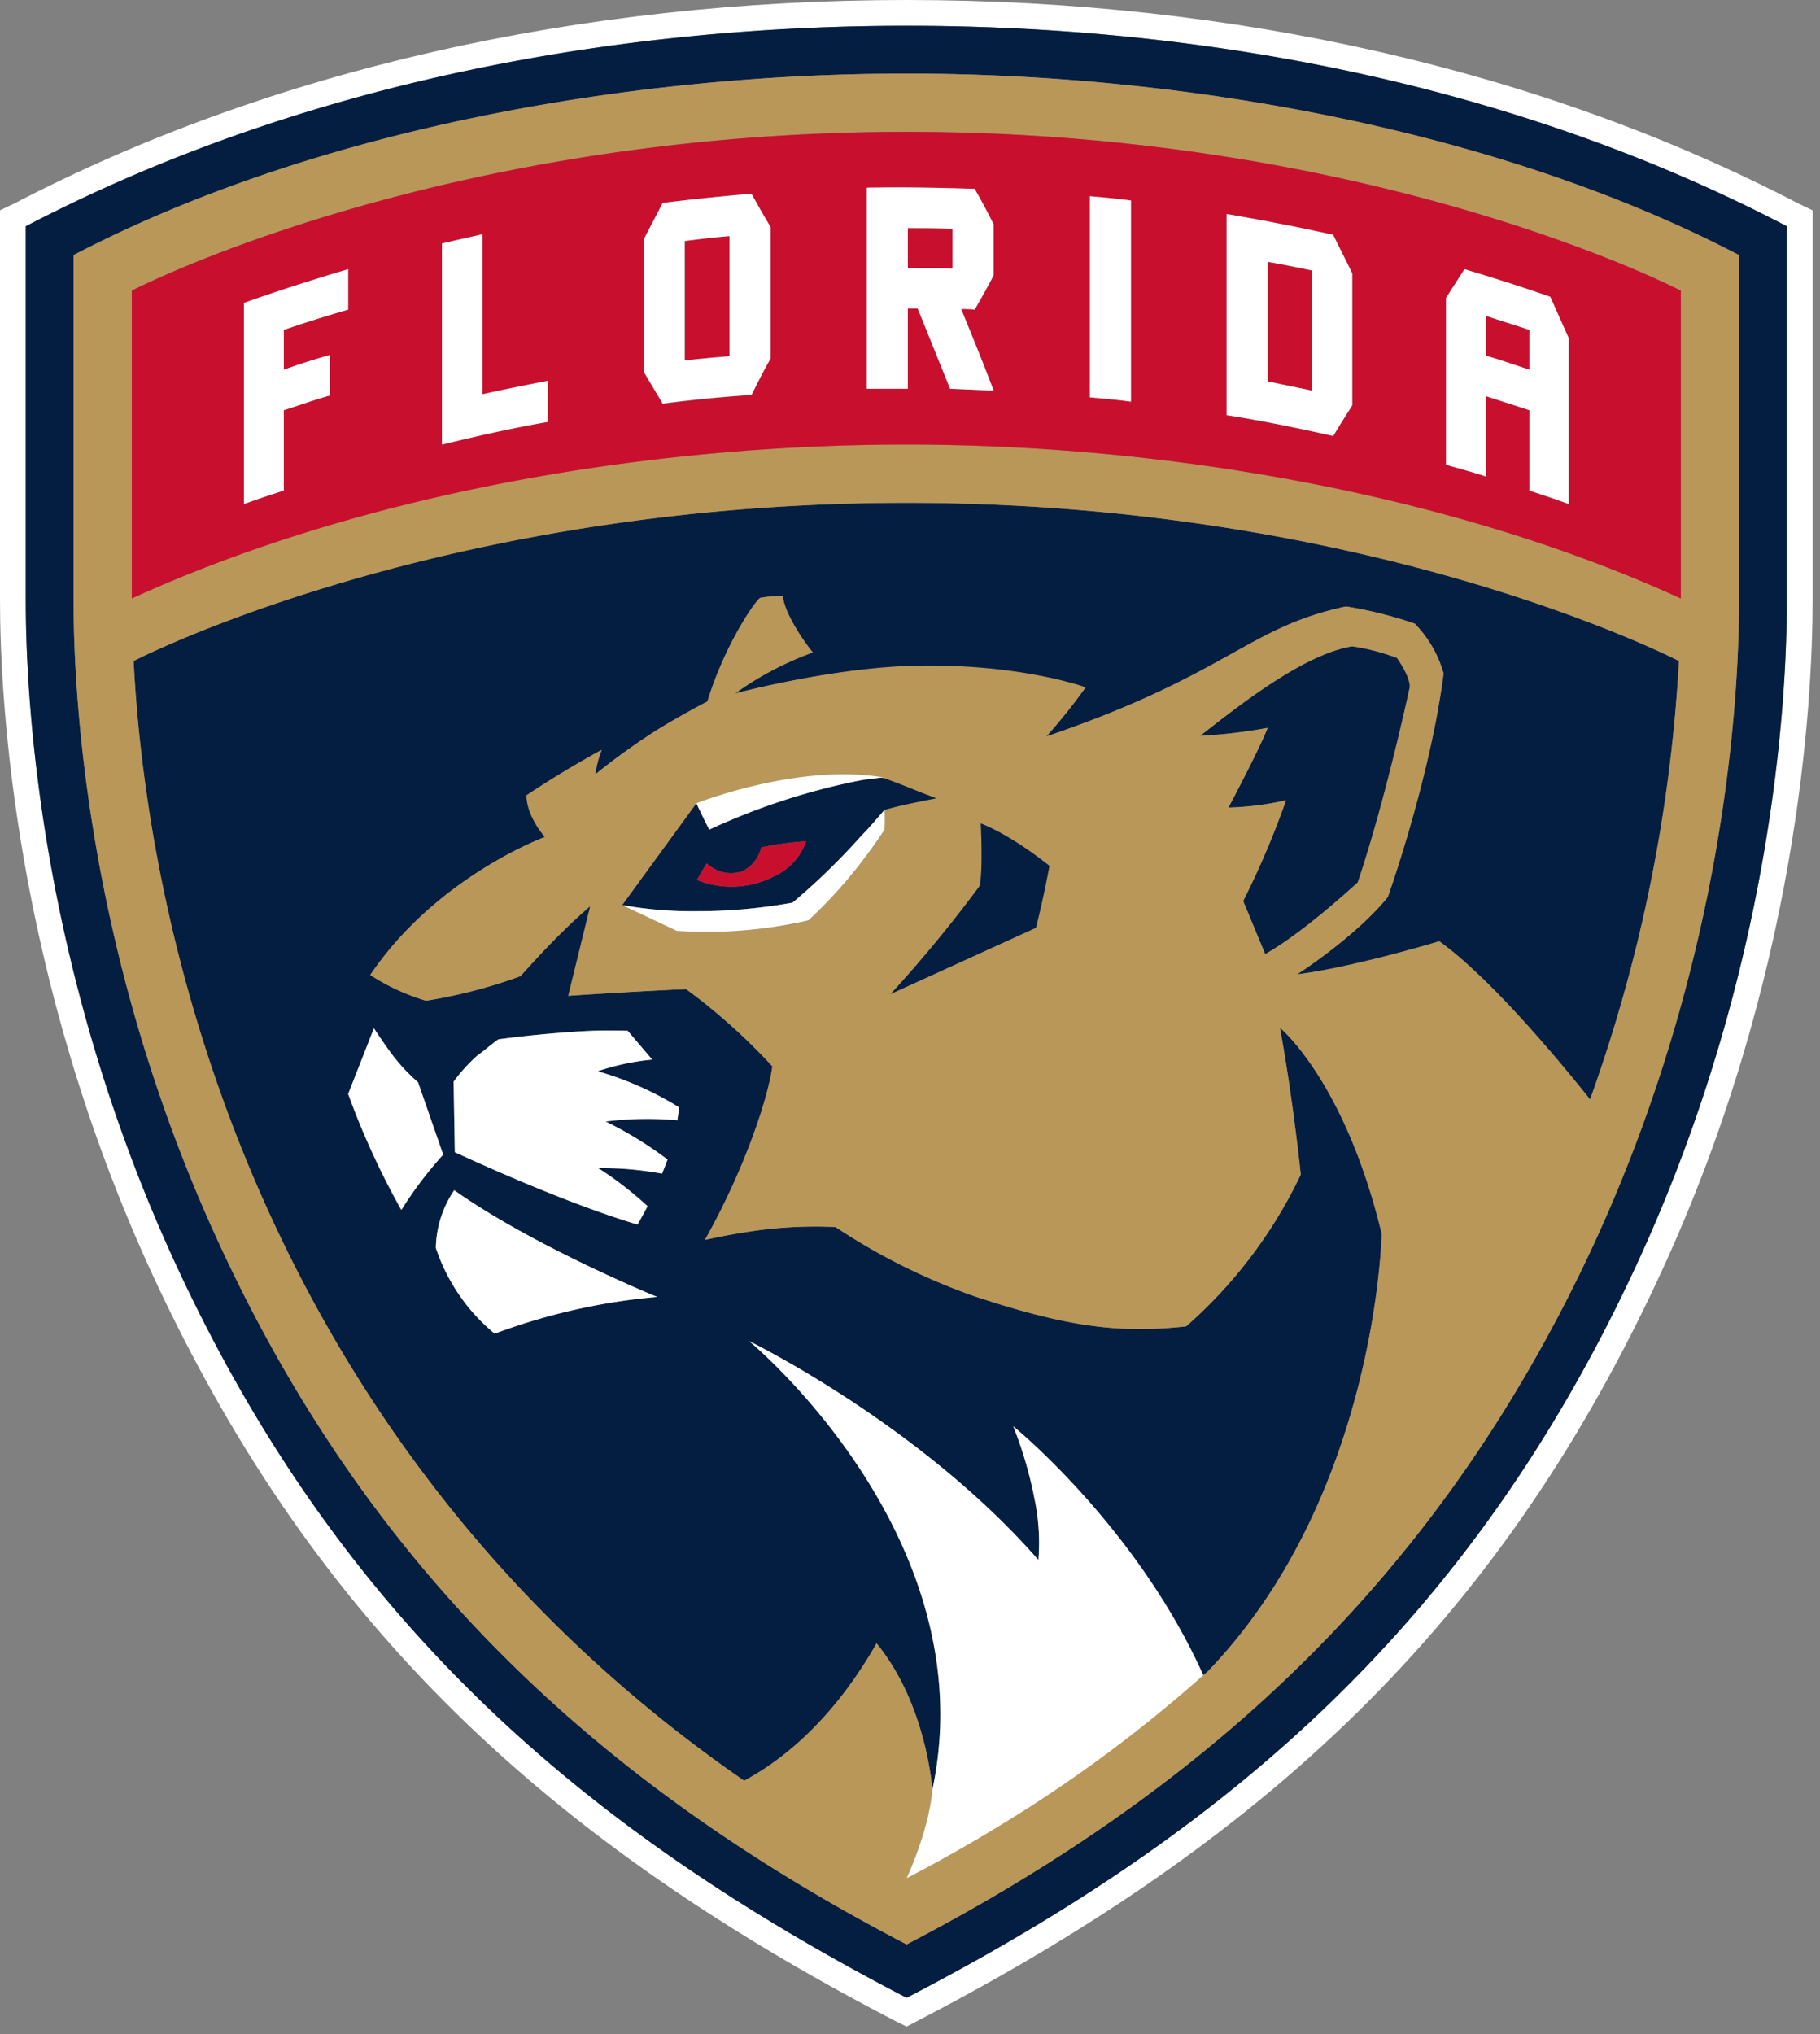 <?xml version="1.0" encoding="UTF-8" standalone="no"?>
<svg xmlns:rdf="http://www.w3.org/1999/02/22-rdf-syntax-ns#" xmlns="http://www.w3.org/2000/svg" height="274.654" width="245.84" version="1.1" xmlns:cc="http://creativecommons.org/ns#" xmlns:dc="http://purl.org/dc/elements/1.1/" viewBox="0 0 245.84 274.654"><rect x="0" y="0" width="245.84" height="274.654" fill="#808080" stroke="none"/><path d="M241.362,80.979c0,13.828-1.987,50.094-20.203,89.59-22.356,48.438-55.228,76.673-98.698,99.195-43.884-22.77-76.59-51.088-98.781-99.195C5.465,131.073,3.478,94.806,3.478,80.979V30.553C40.489,11.261,82.717,3.478,122.461,3.478c40.075,0,82.138,7.866,118.901,27.076Zm1.573-53.489C208.408,9.522,166.759,0,122.461,0,78.081,0,36.432,9.522,1.904,27.49L0,28.4V80.979c0,13.993,2.07,50.922,20.534,90.997,20.783,44.96,50.756,75.183,100.271,100.851l1.656.828,1.573-.828c49.514-25.668,79.488-55.89,100.271-100.851C242.853,131.901,244.84,94.972,244.84,80.979V28.4Z" fill="#fff"/><path d="M119.398,104.991a10.223,10.223,0,0,0-1.49.166A10.223,10.223,0,0,1,119.398,104.991Zm-24.343,5.548.745,1.49Zm22.025-5.299c-.662.083-1.408.248-2.236.414C115.672,105.487,116.417,105.322,117.079,105.239Z"/><path d="M234.904,80.979c0,13.331-1.904,48.521-19.541,86.857-20.617,44.629-51.833,73.361-92.902,94.723-40.903-21.28-72.285-49.928-92.902-94.723C11.84,129.499,9.936,94.309,9.936,80.979V34.445C42.476,17.471,85.036,9.936,122.461,9.936c37.26,0,79.902,7.535,112.443,24.509ZM3.478,30.553V80.979c0,13.828,1.987,50.094,20.203,89.59,22.19,48.107,54.896,76.425,98.781,99.195,43.47-22.522,76.342-50.756,98.698-99.195,18.216-39.496,20.203-75.762,20.203-89.59V30.553C204.599,11.344,162.537,3.478,122.461,3.478,82.717,3.478,40.489,11.261,3.478,30.553Zm101.099,87.768a12.514,12.514,0,0,1-10.433.497s.662-1.159,1.325-2.236a4.764,4.764,0,0,0,4.802,1.076,4.855,4.855,0,0,0,2.567-3.229,44.358,44.358,0,0,1,6.044-.828A8.104,8.104,0,0,1,104.577,118.321Zm21.942-10.516c-.828-.331-1.739-.662-2.567-.994-2.401-.994-4.554-1.822-4.554-1.822a10.224,10.224,0,0,0-1.49.166c-.248,0-.58.083-.828.083-.662.083-1.408.248-2.236.414a89.977,89.977,0,0,0-19.044,6.376l-.745-1.49-.994-2.07L84.042,122.213a54.467,54.467,0,0,0,10.184.828,71.859,71.859,0,0,0,12.834-1.159,98.516,98.516,0,0,0,9.274-8.942c.745-.828,1.408-1.573,1.904-2.153.662-.745,1.076-1.242,1.242-1.408,2.318-.662,4.14-.994,7.038-1.573Zm-4.057,145.811c5.796-2.981,11.261-6.21,16.477-9.522C133.722,247.407,128.257,250.636,122.461,253.617Zm-71.953-114.761c.662.994,1.49,2.236,2.401,3.56a30.166,30.166,0,0,0,3.56,3.726l3.395,9.77a55.353,55.353,0,0,0-5.713,7.452,108.263,108.263,0,0,1-7.121-15.649Zm13.91,3.726c.911-.662,2.07-1.656,2.898-2.236,0,0,4.72-.662,9.853-.994a66.993,66.993,0,0,1,7.618-.166l3.312,3.892a32.884,32.884,0,0,0-7.369,1.573,43.837,43.837,0,0,1,11.012,4.885l-.248,1.739a48.669,48.669,0,0,0-9.688.166,50.829,50.829,0,0,1,8.363,5.134c-.248.662-.497,1.325-.745,1.904a44.531,44.531,0,0,0-8.611-.745,50.041,50.041,0,0,1,6.707,5.134c-.828,1.573-1.408,2.484-1.408,2.484-9.688-2.898-21.611-8.363-24.674-9.77l-.166-9.522A22.911,22.911,0,0,1,64.419,142.582Zm2.401,37.508a25.465,25.465,0,0,1-7.949-11.592,14.353,14.353,0,0,1,2.484-7.783c10.764,7.618,27.407,14.407,27.407,14.407A83.171,83.171,0,0,0,66.82,180.09ZM18.05,89.259c1.904,37.922,17.636,106.481,82.469,151.193,8.611-4.637,14.407-12.42,17.885-18.547,6.79,8.28,7.535,19.789,7.535,19.789,7.286-34.196-24.757-60.61-24.757-60.61s23.101,11.261,39.082,29.56a28.754,28.754,0,0,0-.497-8.114,54.585,54.585,0,0,0-2.898-9.936s16.643,13.496,25.668,33.617c.166-.166.414-.331.58-.497,22.853-23.681,23.515-59.119,23.515-59.119-4.968-20.617-13.745-27.821-13.745-27.821,1.739,9.439,2.815,19.872,2.815,19.872a63.652,63.652,0,0,1-15.484,20.452c-8.942.994-16.063.083-28.566-4.057a84.563,84.563,0,0,1-18.796-9.356,59.313,59.313,0,0,0-8.777.248c-4.057.414-8.86,1.49-8.86,1.49,5.382-9.439,8.528-19.127,9.108-23.432a84.589,84.589,0,0,0-11.592-10.433c-8.942.414-15.98.911-15.98.911l2.981-12.089s-1.987,1.656-4.306,3.974c-2.401,2.401-5.134,5.465-5.134,5.465a69.142,69.142,0,0,1-12.751,3.312,29.19,29.19,0,0,1-7.535-3.478c9.025-13.331,23.598-18.63,23.598-18.63-2.65-3.146-2.484-5.63-2.484-5.63,3.726-2.484,7.121-4.471,10.184-6.127a14.844,14.844,0,0,0-.911,3.312,89.606,89.606,0,0,1,8.28-5.962c3.478-2.153,6.872-3.892,6.872-3.892,2.236-7.286,6.127-13.165,7.121-13.993a17.356,17.356,0,0,1,3.064-.248c.248,2.401,2.898,6.21,4.057,7.618a43.359,43.359,0,0,0-10.516,5.548s12.337-3.312,23.35-3.643c14.821-.497,24.012,2.815,24.012,2.815a77.794,77.794,0,0,1-5.299,6.624c24.592-8.363,27.158-14.738,40.489-17.554a56.234,56.234,0,0,1,9.274,2.318,15.734,15.734,0,0,1,3.892,6.79c-1.822,14.159-7.535,30.139-7.535,30.139-4.471,5.465-12.254,10.433-12.254,10.433,7.783-.994,19.21-4.471,19.21-4.471,7.121,5.134,16.477,16.477,20.369,21.362a208.457,208.457,0,0,0,12.006-59.202c-3.229-1.656-43.553-21.362-104.328-21.362C61.603,67.896,21.28,87.603,18.05,89.259ZM170.899,128.837c5.299-2.981,12.503-9.688,12.503-9.688,3.809-11.261,7.038-26.413,7.038-26.413,0-1.49-1.739-3.892-1.739-3.892a29.097,29.097,0,0,0-6.044-1.573c-6.127.994-14.159,7.038-20.534,12.089a66.996,66.996,0,0,0,9.108-1.076c-1.159,2.981-5.299,10.764-5.299,10.764a38.616,38.616,0,0,0,7.783-.994,116.694,116.694,0,0,1-5.796,13.662Z" fill="#041e42"/><path d="M116.334,112.939a98.511,98.511,0,0,1-9.274,8.942,71.859,71.859,0,0,1-12.834,1.159,71.859,71.859,0,0,0,12.834-1.159A98.511,98.511,0,0,0,116.334,112.939Z" fill="#b99758"/><path d="M227.038,39.247V80.813c-31.381-14.324-70.215-20.783-104.577-20.783-34.528,0-73.278,6.458-104.659,20.783V39.247S59.036,17.802,122.461,17.802,227.038,39.247,227.038,39.247Zm-94.723,80.399c.497-2.07.166-8.446.166-8.446s3.643,1.242,9.274,5.713c0,0-.745,4.14-1.822,8.363l-19.624,8.942a179.192,179.192,0,0,0,12.006-14.573ZM119.481,109.379a23.254,23.254,0,0,1,0,2.65c-2.567,4.306-7.286,9.439-10.267,12.337a64.579,64.579,0,0,1-17.802,1.325l-7.369-3.478L94.061,108.468s13.745-5.465,25.337-3.395c0,0,2.153.745,4.554,1.739.828.331,1.739.662,2.567.994-2.898.58-4.72.911-7.038,1.573-.166.166-.58.662-1.242,1.408.662-.745,1.076-1.242,1.242-1.408Zm46.451-.331s4.14-7.783,5.299-10.764a66.996,66.996,0,0,1-9.108,1.076c6.376-5.051,14.407-11.095,20.534-12.089a29.097,29.097,0,0,1,6.044,1.573s1.739,2.401,1.739,3.892c0,0-3.229,15.152-7.038,26.413,0,0-7.204,6.707-12.503,9.688l-2.981-7.204a112.561,112.561,0,0,0,5.796-13.579,38.616,38.616,0,0,1-7.783.994Zm48.852,39.413c-3.892-4.885-13.248-16.229-20.369-21.362,0,0-11.426,3.478-19.21,4.471,0,0,7.783-4.968,12.254-10.433,0,0,5.713-15.98,7.535-30.222a15.713,15.713,0,0,0-3.892-6.707,56.234,56.234,0,0,0-9.274-2.318c-13.331,2.815-15.898,9.191-40.489,17.554a77.794,77.794,0,0,0,5.299-6.624s-9.191-3.395-24.012-2.898c-11.012.414-23.35,3.726-23.35,3.726A43.36,43.36,0,0,1,109.793,88.099c-1.159-1.408-3.809-5.216-4.057-7.618a17.355,17.355,0,0,0-3.064.248c-.994.828-4.885,6.707-7.121,13.993,0,0-3.395,1.739-6.872,3.892a89.612,89.612,0,0,0-8.28,5.962,17.361,17.361,0,0,1,.828-3.312c-2.981,1.656-6.376,3.643-10.102,6.127,0,0-.166,2.484,2.484,5.63,0,0-14.573,5.299-23.598,18.63a29.189,29.189,0,0,0,7.535,3.478,69.141,69.141,0,0,0,12.751-3.312s2.732-3.064,5.134-5.465c2.318-2.318,4.306-4.057,4.306-4.057l-2.981,12.172s7.038-.497,15.898-.911a80.537,80.537,0,0,1,11.675,10.433c-.58,4.306-3.809,13.993-9.108,23.432,0,0,4.802-1.076,8.86-1.49a59.307,59.307,0,0,1,8.777-.248,84.562,84.562,0,0,0,18.796,9.356c12.503,4.14,19.624,5.051,28.566,4.057a63.407,63.407,0,0,0,15.484-20.534s-1.076-10.35-2.815-19.789c0,0,8.777,7.204,13.745,27.821,0,0-.662,35.438-23.515,59.119-.166.166-.414.331-.58.497a197.895,197.895,0,0,1-23.598,17.885c-5.216,3.312-10.681,6.541-16.477,9.522,0,0,2.981-6.293,3.478-11.923,0,0-.745-11.509-7.535-19.789-3.478,6.127-9.274,13.91-17.885,18.547C35.687,195.657,19.955,127.181,18.05,89.259c3.229-1.656,43.636-21.362,104.411-21.362s101.099,19.706,104.328,21.362a208.458,208.458,0,0,1-12.006,59.202ZM9.936,34.445V80.979c0,13.331,1.904,48.521,19.624,86.857,20.617,44.795,51.998,73.444,92.902,94.723,41.069-21.362,72.285-50.094,92.902-94.723C233,129.499,234.904,94.309,234.904,80.979V34.445C202.364,17.471,159.721,9.936,122.461,9.936,85.036,9.936,42.476,17.471,9.936,34.445Z" fill="#b99758"/><path d="M98.532,31.878c-2.07.166-4.057.414-6.044.662v16.146c1.987-.248,3.974-.414,6.044-.58ZM206.586,44.547c-1.987-.662-3.892-1.242-5.879-1.904v5.382c1.987.58,3.892,1.242,5.879,1.904ZM32.954,40.903c4.637-1.656,9.356-3.146,14.076-4.554v5.465q-4.347,1.242-8.694,2.732v5.382q3.105-1.118,6.21-1.987v5.465c-2.07.58-4.14,1.325-6.21,1.987V66.24c-1.822.58-3.56,1.159-5.382,1.822ZM59.699,32.872q2.732-.621,5.465-1.242V53.24c2.981-.662,5.879-1.242,8.86-1.822V56.967c-4.802.828-9.522,1.904-14.324,3.064Zm27.241-.497c.828-1.656,1.739-3.312,2.567-4.968,3.974-.497,7.949-.911,12.006-1.242.828,1.49,1.656,2.981,2.567,4.471v17.802c-.911,1.573-1.739,3.229-2.567,4.885-4.057.331-8.032.662-12.006,1.242-.828-1.49-1.739-2.981-2.567-4.388Zm30.139-6.955c4.885-.166,9.688-.083,14.573.083.911,1.573,1.739,3.146,2.567,4.802v6.872c-.828,1.573-1.656,3.064-2.567,4.637a12.82,12.82,0,0,0-1.822-.083c1.49,3.643,2.981,7.286,4.388,11.012-1.904-.083-3.892-.166-5.879-.248-1.49-3.643-2.898-7.204-4.388-10.847H122.627V52.495h-5.548Zm30.139,1.076c1.904.166,3.726.331,5.548.58V54.234c-1.822-.248-3.643-.414-5.548-.58Zm18.464,2.401c4.802.828,9.605,1.739,14.407,2.815.828,1.739,1.739,3.478,2.567,5.216v17.802c-.828,1.325-1.739,2.732-2.567,4.14-4.802-1.076-9.605-2.07-14.407-2.815Zm29.642,11.344c.828-1.325,1.656-2.567,2.484-3.892,3.892,1.159,7.783,2.401,11.592,3.726.828,1.822,1.656,3.726,2.484,5.548V68.062c-1.739-.662-3.56-1.242-5.299-1.822V55.393c-1.987-.662-3.892-1.325-5.879-1.904V64.336c-1.739-.58-3.56-1.076-5.382-1.573ZM17.802,80.813C49.183,66.489,87.934,60.03,122.461,60.03c34.362,0,73.195,6.458,104.577,20.783V39.247S185.886,17.802,122.461,17.802,17.802,39.247,17.802,39.247ZM171.231,51.502l5.962,1.242V36.515c-1.987-.414-3.974-.828-5.962-1.159ZM128.671,30.885c-1.987-.083-4.057-.083-6.044-.083v5.382c1.987,0,4.057,0,6.044.083ZM100.271,117.659a4.764,4.764,0,0,1-4.802-1.076c-.662,1.076-1.325,2.236-1.325,2.236a12.514,12.514,0,0,0,10.433-.497,8.104,8.104,0,0,0,4.306-4.72,44.361,44.361,0,0,0-6.044.828A4.855,4.855,0,0,1,100.271,117.659Z" fill="#c8102e"/><path d="M86.112,165.352s.58-.994,1.325-2.484a46.582,46.582,0,0,0-6.624-5.134,44.531,44.531,0,0,1,8.611.745c.248-.58.497-1.242.745-1.904a50.829,50.829,0,0,0-8.363-5.134,42.928,42.928,0,0,1,9.688-.166l.248-1.739a43.836,43.836,0,0,0-11.012-4.885,32.884,32.884,0,0,1,7.369-1.573l-3.312-3.892a66.993,66.993,0,0,0-7.618.166c-5.134.331-9.853.994-9.853.994-.828.58-1.987,1.573-2.898,2.236a22.911,22.911,0,0,0-3.146,3.478l.166,9.522C64.501,156.989,76.425,162.454,86.112,165.352Zm20.948-43.47a71.859,71.859,0,0,1-12.834,1.159,54.467,54.467,0,0,1-10.184-.828l7.369,3.478a61.78,61.78,0,0,0,17.802-1.408,66.973,66.973,0,0,0,10.267-12.254,23.254,23.254,0,0,0,0-2.65c-.166.166-.58.662-1.242,1.408-.497.58-1.159,1.325-1.904,2.07A88.906,88.906,0,0,1,107.061,121.882ZM58.871,168.498a25.465,25.465,0,0,0,7.949,11.592,83.171,83.171,0,0,1,21.942-4.968s-16.643-6.79-27.407-14.407A14.353,14.353,0,0,0,58.871,168.498Zm-4.637-5.134a52.288,52.288,0,0,1,5.63-7.452l-3.395-9.77a24.444,24.444,0,0,1-3.478-3.726c-.994-1.325-1.822-2.567-2.484-3.56l-3.478,8.86A103.378,103.378,0,0,0,54.234,163.365Zm122.958-110.621-5.962-1.242v-16.146c1.987.331,3.974.745,5.962,1.159Zm5.465,1.987V36.929c-.828-1.739-1.739-3.478-2.567-5.216-4.802-1.076-9.605-1.987-14.407-2.815V56.056c4.802.745,9.605,1.739,14.407,2.815C180.918,57.463,181.829,56.056,182.657,54.731ZM152.766,27.076c-1.822-.248-3.643-.414-5.548-.58v27.158c1.904.166,3.726.331,5.548.58ZM92.488,32.541c1.987-.248,3.974-.497,6.044-.662V48.107c-2.07.166-4.057.331-6.044.58ZM101.513,53.323c.828-1.656,1.656-3.312,2.567-4.885V30.636c-.911-1.49-1.739-2.981-2.567-4.471-4.057.331-8.032.745-12.006,1.242-.828,1.656-1.739,3.312-2.567,4.968v17.802c.828,1.408,1.739,2.898,2.567,4.306,3.974-.497,7.949-.911,12.006-1.159Zm99.195-10.681c1.987.662,3.892,1.242,5.879,1.904v5.382c-1.987-.662-3.892-1.325-5.879-1.904Zm0,10.847c1.987.662,3.892,1.242,5.879,1.904V66.24c1.739.58,3.56,1.159,5.299,1.822V45.623c-.828-1.822-1.656-3.726-2.484-5.548-3.809-1.325-7.7-2.567-11.592-3.726-.828,1.325-1.656,2.567-2.484,3.892V62.763c1.822.497,3.56.994,5.382,1.573ZM38.336,55.393c2.07-.662,4.14-1.408,6.21-1.987V47.941q-3.105.869-6.21,1.987v-5.382q4.347-1.49,8.694-2.732V36.349c-4.72,1.408-9.439,2.898-14.076,4.554V68.062c1.822-.662,3.56-1.242,5.382-1.822ZM122.627,30.802c1.987,0,4.057,0,6.044.083v5.382c-1.987-.083-4.057-.083-6.044-.083Zm0,10.847h1.325c1.49,3.643,2.898,7.204,4.388,10.847,1.987.083,3.974.166,5.879.248-1.408-3.726-2.898-7.369-4.388-11.012a12.82,12.82,0,0,1,1.822.083c.911-1.573,1.739-3.064,2.567-4.637V30.305c-.828-1.656-1.656-3.229-2.567-4.802-4.885-.166-9.688-.248-14.573-.166V52.495h5.548ZM74.023,51.419c-2.981.58-5.879,1.159-8.86,1.822V31.63l-5.465,1.242V60.03c4.802-1.159,9.522-2.236,14.324-3.064Z" fill="#fff"/><path d="M141.754,116.914c-5.63-4.471-9.274-5.713-9.274-5.713s.331,6.376-.166,8.446a179.192,179.192,0,0,1-12.006,14.573l19.624-8.942C141.009,121.054,141.754,116.914,141.754,116.914Z" fill="#041e42"/><path d="M95.8,112.029a89.977,89.977,0,0,1,19.044-6.376c.828-.166,1.573-.331,2.236-.414.248,0,.58-.083.828-.083a10.223,10.223,0,0,1,1.49-.166c-11.592-1.987-25.337,3.478-25.337,3.478l.994,2.07Zm41.069,80.565a54.586,54.586,0,0,1,2.898,9.936,28.753,28.753,0,0,1,.497,8.114c-15.98-18.299-39.082-29.56-39.082-29.56s32.044,26.413,24.757,60.61c-.497,5.63-3.478,11.923-3.478,11.923,5.796-2.981,11.261-6.21,16.477-9.522a189.471,189.471,0,0,0,23.598-17.885C153.511,206.09,136.869,192.593,136.869,192.593Z" fill="#fff"/></svg>